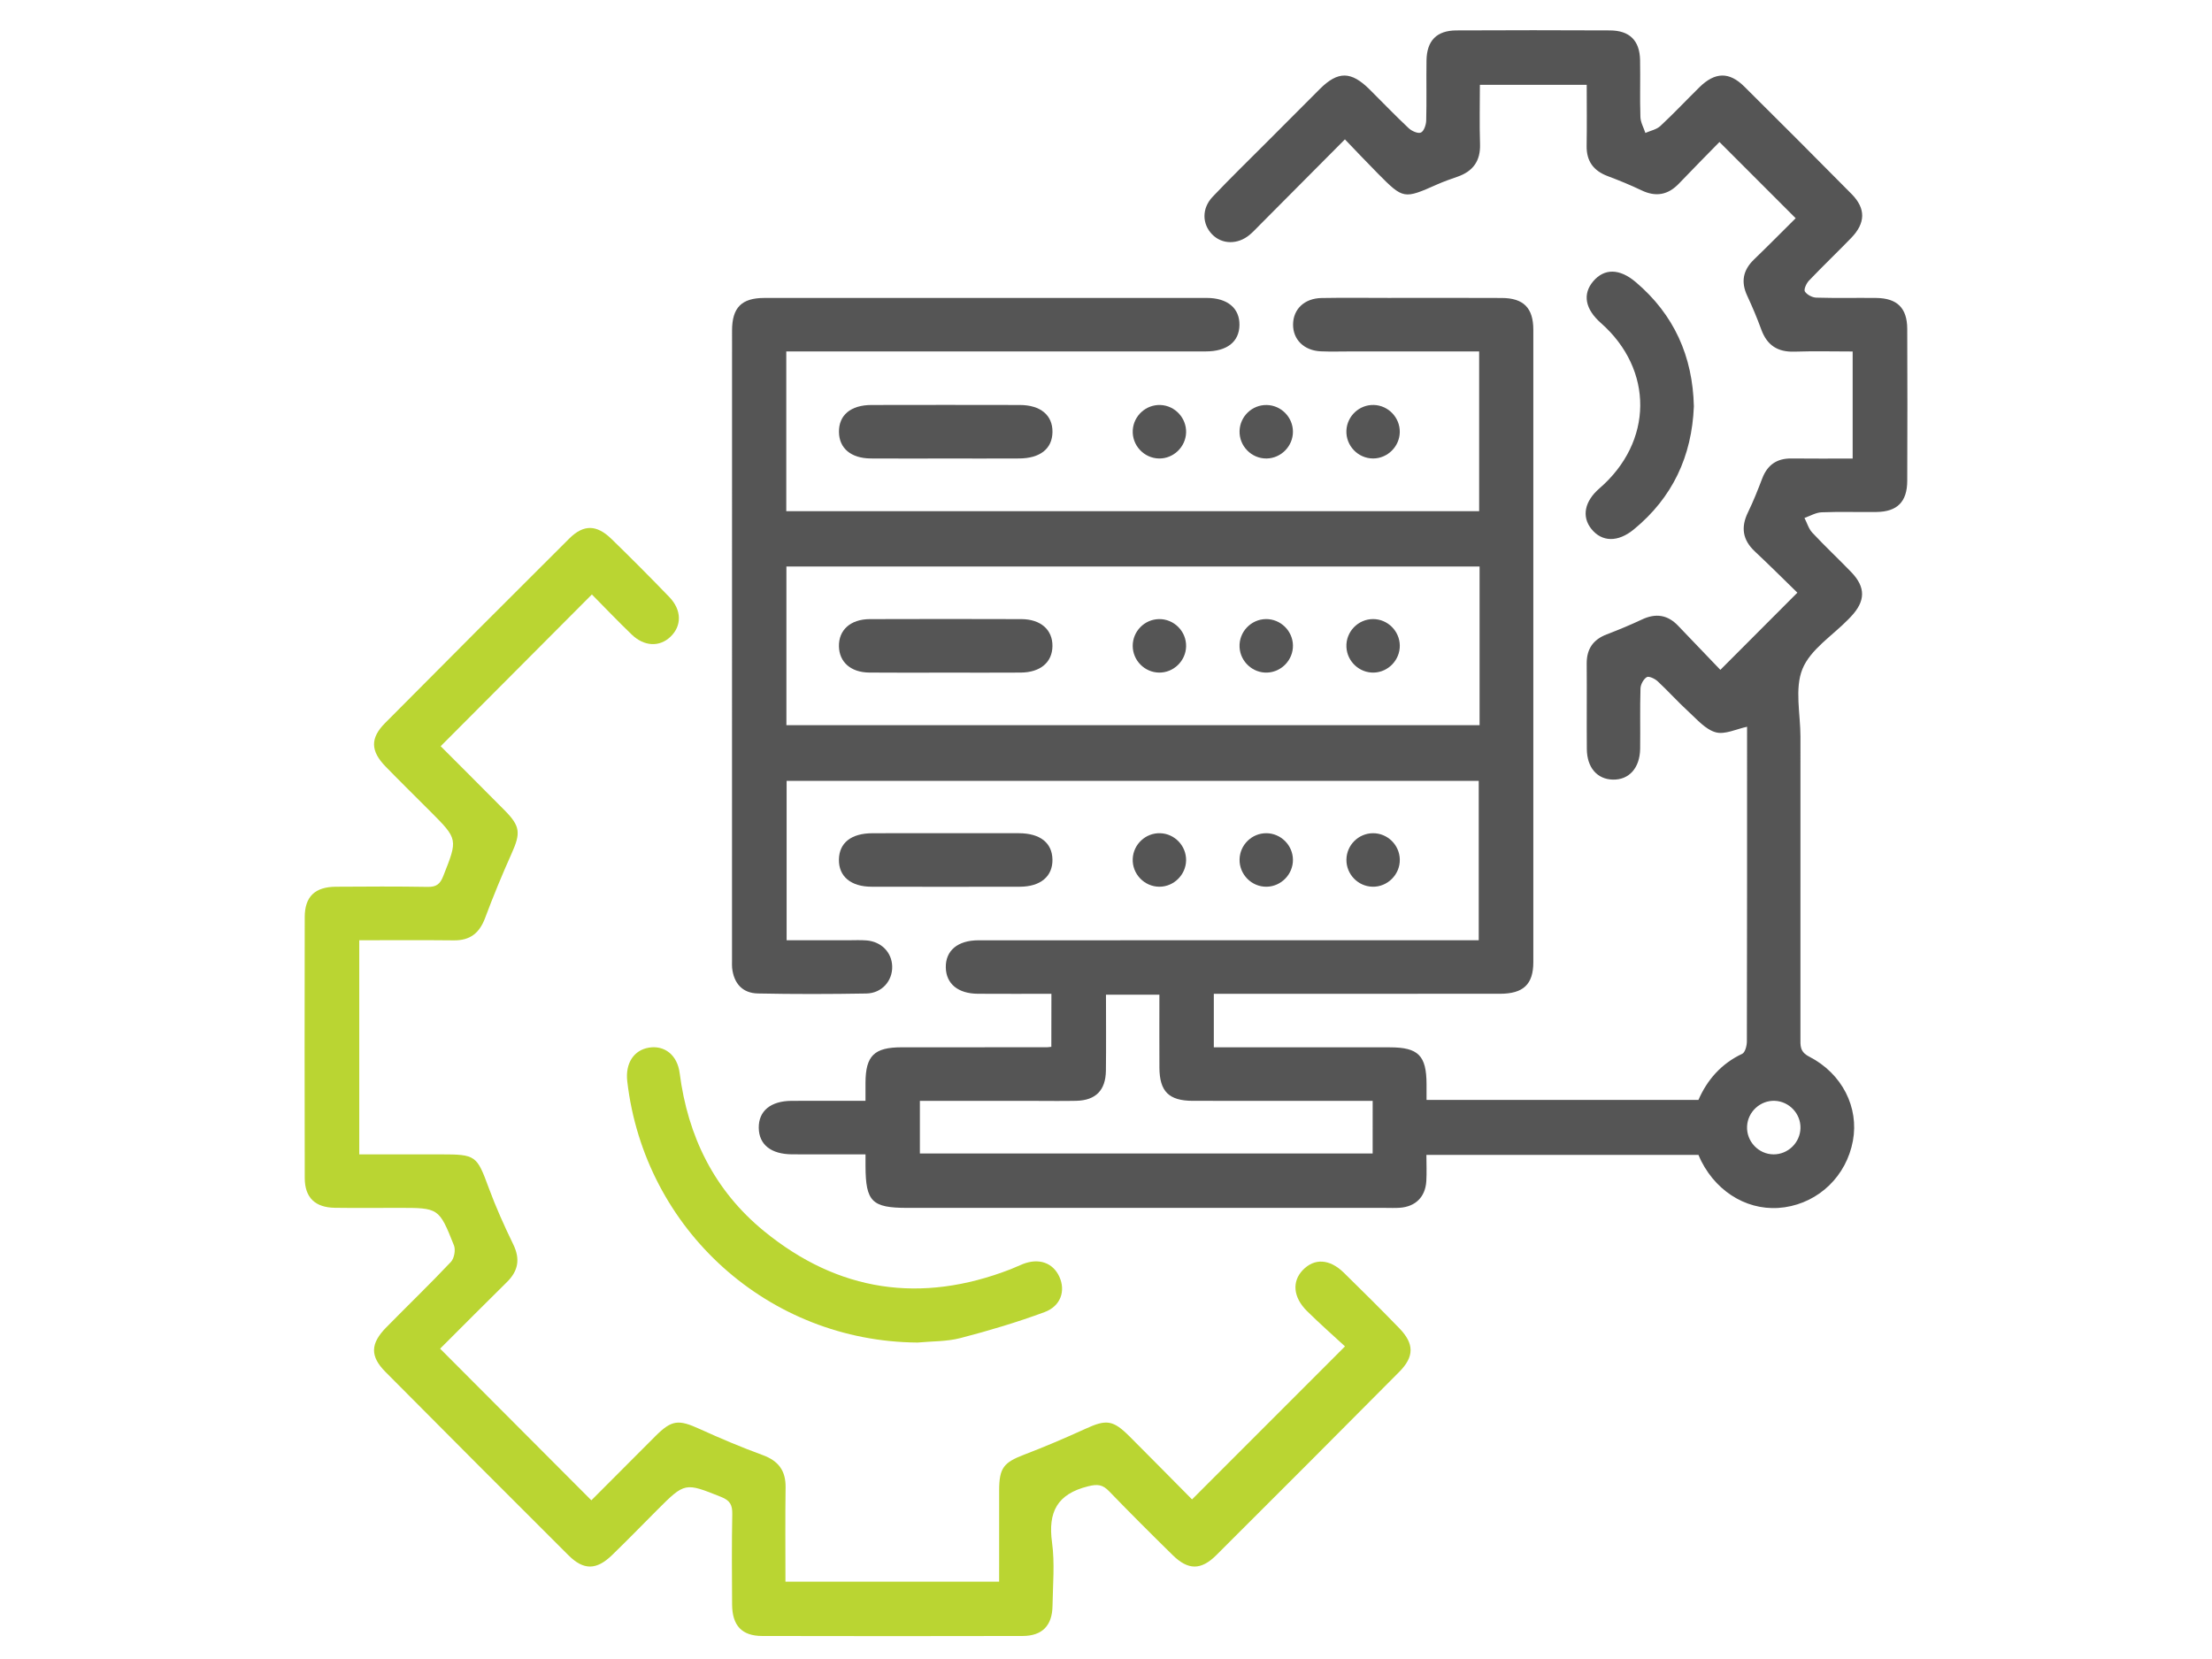 <?xml version="1.0" encoding="utf-8"?>
<!-- Generator: Adobe Illustrator 26.0.2, SVG Export Plug-In . SVG Version: 6.00 Build 0)  -->
<svg version="1.1" id="Layer_1" xmlns="http://www.w3.org/2000/svg" xmlns:xlink="http://www.w3.org/1999/xlink" x="0px" y="0px"
	 viewBox="0 0 1024 768" style="enable-background:new 0 0 1024 768;" xml:space="preserve">
<style type="text/css">
	.st0{fill:#555555;}
	.st1{fill:#BAD532;}
</style>
<g>
	<g>
		<path class="st0" d="M486.73,460.06c-11.49,0-22.77,0.06-34.05-0.02c-9.19-0.06-14.68-4.62-14.84-12.13
			c-0.17-7.81,5.46-12.61,15.1-12.62c38.64-0.04,77.28-0.02,115.92-0.02c38.38,0,76.76,0,115.69,0c0-24.48,0-48.86,0-73.79
			c-106.33,0-213.09,0-320.4,0c0,23.94,0,48.32,0,73.79c9.22,0,18.89,0,28.55,0c2.83,0,5.68-0.16,8.5,0.08
			c6.85,0.58,11.65,5.55,11.82,11.99c0.18,6.74-4.77,12.45-11.97,12.58c-16.74,0.29-33.49,0.33-50.23-0.02
			c-7.13-0.15-11.13-4.67-11.9-11.83c-0.11-1.02-0.05-2.06-0.05-3.1c0-97.31-0.01-194.61,0.02-291.92c0-10.66,4.4-15.12,14.95-15.12
			c68.26-0.04,136.53-0.03,204.79-0.01c9.65,0,15.29,4.8,15.15,12.59c-0.14,7.72-5.74,12.16-15.59,12.17
			c-61.82,0.02-123.65,0.01-185.47,0.01c-2.78,0-5.57,0-8.73,0c0,24.84,0,49.21,0,73.96c106.86,0,213.62,0,320.75,0
			c0-24.47,0-48.85,0-73.96c-19.86,0-39.61,0-59.36,0c-4.64,0-9.28,0.15-13.91-0.05c-7.8-0.33-12.97-5.47-12.87-12.52
			c0.1-7.05,5.27-12.02,13.2-12.16c10.3-0.19,20.61-0.05,30.91-0.05c17.52,0,35.03-0.07,52.55,0.03
			c10.02,0.05,14.56,4.6,14.56,14.74c0.04,97.56,0.04,195.13,0,292.69c0,10.33-4.64,14.66-15.42,14.67
			c-41.47,0.04-82.95,0.02-124.42,0.02c-2.55,0-5.09,0-8.07,0c0,8.18,0,16.04,0,24.78c9.32,0,18.75,0,28.18,0
			c17.77,0,35.55-0.01,53.32,0c13.17,0.01,16.93,3.79,16.98,17.01c0.01,2.3,0,4.59,0,7.33c41.91,0,83.53,0,125.87,0
			c4-9.19,10.5-16.76,20.27-21.35c1.34-0.63,2.14-3.72,2.15-5.68c0.12-48.78,0.09-97.56,0.09-145.71
			c-4.89,1.01-10.23,3.74-14.51,2.56c-4.72-1.3-8.66-5.95-12.58-9.54c-4.94-4.52-9.42-9.54-14.33-14.1c-1.28-1.19-4.06-2.5-5.02-1.9
			c-1.51,0.93-2.85,3.4-2.9,5.26c-0.29,9.28-0.04,18.58-0.16,27.87c-0.11,8.93-5.15,14.51-12.67,14.31
			c-7.25-0.19-11.94-5.57-12.01-14.16c-0.11-13.16,0.05-26.33-0.06-39.49c-0.06-6.78,2.95-11.16,9.25-13.58
			c5.51-2.11,10.97-4.37,16.3-6.88c6.39-3.01,11.9-2.24,16.8,2.92c6.55,6.89,13.14,13.73,19.52,20.38
			c12.15-12.17,23.6-23.65,35.66-35.73c-6.41-6.23-12.93-12.77-19.67-19.07c-5.69-5.33-6.59-11.17-3.2-18.12
			c2.47-5.07,4.56-10.34,6.57-15.62c2.4-6.31,6.76-9.39,13.53-9.31c9.27,0.11,18.54,0.03,28.36,0.03c0-16.22,0-32.34,0-49.56
			c-8.69,0-17.85-0.23-26.99,0.07c-7.75,0.25-12.66-2.96-15.31-10.24c-1.93-5.31-4.14-10.53-6.52-15.65
			c-3.01-6.46-1.92-11.88,3.17-16.79c6.68-6.44,13.19-13.05,19.27-19.08c-11.8-11.8-23.36-23.36-35.28-35.29
			c-5.74,5.88-12.29,12.45-18.68,19.17c-5.11,5.37-10.74,6.4-17.44,3.19c-5.08-2.43-10.32-4.58-15.6-6.56
			c-6.57-2.47-9.89-6.89-9.77-14.05c0.16-9.26,0.04-18.52,0.04-28.23c-16.4,0-32.48,0-49.46,0c0,9.06-0.23,18.25,0.07,27.43
			c0.26,7.87-3.29,12.65-10.49,15.14c-3.15,1.09-6.31,2.2-9.35,3.55c-15.39,6.83-15.66,6.84-27.31-4.9
			c-5.08-5.12-10.02-10.38-15.4-15.96c-13.33,13.4-26.21,26.35-39.1,39.31c-1.64,1.64-3.21,3.37-4.98,4.86
			c-5.55,4.64-12.84,4.51-17.41-0.21c-4.66-4.81-4.83-12.04,0.27-17.4c8.34-8.79,17.04-17.23,25.59-25.81
			c8.01-8.04,16-16.09,24.04-24.09c8.38-8.34,14.44-8.28,22.99,0.2c6.04,5.99,11.92,12.15,18.12,17.97
			c1.41,1.32,4.29,2.61,5.66,2.01c1.39-0.61,2.4-3.56,2.45-5.52c0.25-9.29,0-18.58,0.14-27.87c0.14-9.15,4.72-13.85,13.82-13.89
			c23.7-0.12,47.4-0.11,71.1,0c9.14,0.04,13.78,4.71,13.95,13.78c0.16,8.77-0.14,17.56,0.15,26.32c0.08,2.48,1.5,4.91,2.3,7.36
			c2.33-1.03,5.14-1.55,6.91-3.19c6.23-5.78,12.05-12.01,18.12-17.97c7.2-7.06,13.75-7.25,20.74-0.33
			c16.66,16.52,33.24,33.12,49.73,49.81c6.59,6.68,6.46,13.38-0.19,20.26c-6.45,6.67-13.18,13.08-19.58,19.79
			c-1.2,1.26-2.48,4.1-1.89,5.03c0.96,1.51,3.42,2.8,5.29,2.85c9.27,0.28,18.54,0.04,27.82,0.15c9.6,0.12,14.22,4.65,14.27,14.25
			c0.1,23.49,0.1,46.98,0,70.46c-0.04,9.65-4.63,14.23-14.16,14.36c-8.5,0.12-17.01-0.19-25.5,0.15c-2.67,0.11-5.28,1.7-7.91,2.61
			c1.19,2.31,1.94,5.03,3.64,6.85c5.81,6.21,12.03,12.03,17.94,18.15c6.88,7.11,6.74,13.56-0.19,20.81
			c-0.36,0.37-0.71,0.75-1.07,1.12c-7.35,7.55-17.56,13.93-21.25,22.98c-3.7,9.09-0.93,20.83-0.93,31.41
			c-0.01,46.46,0,92.92-0.01,139.38c0,3.51-0.38,6.4,4.04,8.67c15.33,7.86,23.11,23.57,20.25,38.98c-3,16.19-15.55,28.41-31.6,30.77
			c-15.62,2.3-30.77-6.06-38.56-21.3c-0.46-0.9-0.84-1.85-1.34-2.96c-41.69,0-83.36,0-125.94,0c0,4.1,0.2,8.15-0.04,12.16
			c-0.44,7.31-4.99,11.81-12.28,12.33c-2.31,0.17-4.63,0.05-6.95,0.05c-73.67,0-147.35,0-221.02,0c-16.39,0-19.28-2.88-19.36-19.27
			c-0.01-1.53,0-3.05,0-5.51c-11.46,0-22.69,0.04-33.93-0.01c-9.82-0.04-15.4-4.5-15.49-12.26c-0.09-7.81,5.5-12.46,15.22-12.5
			c11.06-0.06,22.12-0.01,34.19-0.01c0-2.92-0.01-5.63,0-8.34c0.06-12.54,3.99-16.43,16.76-16.44c22.41-0.02,44.82-0.01,67.23-0.02
			c0.5,0,1.01-0.1,2.04-0.21C486.73,476.83,486.73,468.97,486.73,460.06z M684.94,262.26c-107.47,0-214.22,0-320.89,0
			c0,24.81,0,49.19,0,73.46c107.2,0,213.96,0,320.89,0C684.94,311.09,684.94,286.9,684.94,262.26z M635.45,509.62
			c-28.15,0-55.67,0.03-83.2-0.01c-11.14-0.02-15.46-4.31-15.52-15.35c-0.06-11.26-0.01-22.52-0.01-33.78c-8.65,0-16.49,0-24.73,0
			c0,11.98,0.11,23.55-0.03,35.12c-0.11,9.15-4.72,13.79-13.76,14c-6.44,0.14-12.88,0.03-19.32,0.03c-17.68,0-35.36,0-53.04,0
			c0,8.67,0,16.52,0,24.36c70.07,0,139.74,0,209.6,0C635.45,525.9,635.45,518.23,635.45,509.62z M833.49,522.25
			c0.16-6.69-5.21-12.39-11.91-12.65c-6.67-0.26-12.46,5.06-12.81,11.75c-0.36,7.01,5.29,13.01,12.28,13.04
			C827.75,534.41,833.34,528.96,833.49,522.25z"/>
		<path class="st1" d="M274,275.2c-23.63,23.71-46.69,46.85-70,70.24c9.62,9.64,19.66,19.64,29.63,29.71
			c7.24,7.32,7.47,10.47,3.23,19.92c-4.41,9.84-8.53,19.83-12.31,29.93c-2.59,6.93-6.92,10.4-14.41,10.32
			c-14.42-0.16-28.85-0.05-43.83-0.05c0,32.73,0,65.37,0,99.12c12.28,0,25.04,0,37.79,0c16.23,0,16.64,0.55,22.16,15.53
			c3.28,8.91,7.2,17.62,11.35,26.16c3.3,6.8,2.3,12.27-2.96,17.45c-10.46,10.3-20.8,20.72-30.91,30.81
			c23.42,23.48,46.52,46.64,70.02,70.2c9.67-9.69,19.63-19.71,29.63-29.69c7.6-7.58,10.66-7.81,20.51-3.33
			c9.57,4.35,19.28,8.46,29.15,12.07c7.3,2.67,10.73,7.18,10.62,14.99c-0.21,14.41-0.06,28.82-0.06,43.63c32.99,0,65.56,0,98.92,0
			c0-14.12-0.02-28.22,0.01-42.33c0.02-10.34,2.1-12.85,11.55-16.47c9.58-3.67,19.04-7.7,28.38-11.97
			c9.7-4.44,12.74-4.16,20.47,3.56c9.84,9.83,19.6,19.75,28.89,29.12c23.37-23.38,46.43-46.45,70.81-70.84
			c-5.3-4.9-11.6-10.44-17.56-16.32c-6.49-6.4-7.07-13.74-1.95-19.04c5.36-5.55,12.41-5.18,18.98,1.26
			c8.66,8.48,17.26,17.02,25.69,25.72c6.92,7.14,6.97,13.11-0.04,20.17c-28.16,28.37-56.39,56.66-84.71,84.87
			c-7.07,7.04-13.02,6.98-20.11,0.03c-9.94-9.75-19.8-19.59-29.47-29.6c-3-3.1-5.27-3.44-9.76-2.32c-14.3,3.55-18.63,11.88-16.69,26
			c1.32,9.63,0.37,19.58,0.22,29.39c-0.14,9.12-4.77,13.88-13.84,13.9c-40.19,0.09-80.38,0.09-120.56,0
			c-9.41-0.02-13.86-4.81-13.93-14.58c-0.09-13.94-0.19-27.88,0.08-41.81c0.08-4.19-0.97-6.31-5.1-7.96
			c-16.83-6.72-16.76-6.9-29.79,6.16c-6.92,6.94-13.75,13.97-20.79,20.78c-7.19,6.96-13.11,7.06-20.12,0.07
			c-28.31-28.22-56.54-56.51-84.71-84.87c-7.25-7.3-7.07-13.13,0.37-20.69c9.94-10.12,20.16-19.96,29.89-30.27
			c1.53-1.62,2.25-5.54,1.42-7.63c-6.93-17.44-7.07-17.39-25.74-17.39c-9.79,0-19.58,0.11-29.37-0.03
			c-9.16-0.13-13.95-4.71-13.97-13.76c-0.1-40.27-0.09-80.53-0.01-120.8c0.02-9.51,4.72-14,14.43-14.07
			c14.17-0.1,28.34-0.17,42.5,0.07c3.99,0.07,5.72-1.26,7.2-5.01c6.74-17.06,6.89-17.01-5.94-29.87
			c-6.92-6.94-13.92-13.79-20.75-20.82c-7-7.21-7.19-13.15-0.25-20.14c28.34-28.55,56.76-57.02,85.26-85.41
			c6.65-6.62,12.67-6.51,19.54,0.17c9.06,8.81,17.97,17.76,26.75,26.86c5.85,6.06,5.88,13.39,0.54,18.46
			c-5.06,4.8-12.15,4.51-17.93-1.07C286.1,287.66,280.05,281.32,274,275.2z"/>
		<path class="st1" d="M424.77,621.5c-68.87-0.45-126.38-52.04-134.39-120.92c-0.97-8.32,3.01-14.48,10.08-15.61
			c7.12-1.14,13.09,3.34,14.18,11.81c3.79,29.37,16.04,54.31,39,73.1c34.44,28.19,72.77,33.77,114.24,17.67
			c1.91-0.74,3.76-1.66,5.67-2.4c7.39-2.89,13.92-0.59,16.87,5.91c2.94,6.5,0.7,13.56-6.91,16.37
			c-12.69,4.69-25.73,8.58-38.83,11.98C438.29,621.09,431.42,620.87,424.77,621.5z"/>
		<path class="st0" d="M784.14,188.12c-0.91,23.06-9.86,42.24-27.81,56.97c-7.39,6.06-14.8,5.85-19.66-0.26
			c-4.56-5.72-3.13-12.8,3.78-18.77c24.9-21.53,25.19-54.89,0.66-76.52c-7.32-6.45-8.6-13.4-3.56-19.33
			c5.12-6.02,12.17-6,19.69,0.38C774.94,145.61,783.61,164.92,784.14,188.12z"/>
		<path class="st0" d="M437.82,212.26c-11.57,0-23.13,0.06-34.7-0.02c-9.13-0.06-14.61-4.67-14.74-12.17
			c-0.14-7.86,5.39-12.57,15.08-12.59c22.87-0.05,45.75-0.05,68.62,0c9.64,0.02,15.25,4.75,15.14,12.54
			c-0.11,7.72-5.71,12.18-15.48,12.22C460.43,212.3,449.12,212.26,437.82,212.26z"/>
		<path class="st0" d="M437.79,385.71c11.31,0,22.62-0.03,33.92,0.01c9.8,0.04,15.37,4.46,15.5,12.19
			c0.13,7.78-5.51,12.56-15.12,12.58c-22.87,0.05-45.75,0.05-68.62,0c-9.62-0.02-15.23-4.79-15.11-12.58
			c0.13-7.74,5.68-12.15,15.49-12.18C415.18,385.68,426.48,385.71,437.79,385.71z"/>
		<path class="st0" d="M549.08,200.23c-0.2,6.7-5.86,12.12-12.53,12.02c-7-0.11-12.59-6.15-12.16-13.14
			c0.41-6.71,6.21-11.93,12.9-11.62C543.97,187.79,549.28,193.53,549.08,200.23z"/>
		<path class="st0" d="M598.54,199.88c-0.01,6.69-5.51,12.27-12.19,12.37c-7,0.1-12.75-5.78-12.52-12.79
			c0.22-6.74,5.84-12.09,12.56-11.97C593.09,187.6,598.55,193.17,598.54,199.88z"/>
		<path class="st0" d="M648,200.03c-0.1,6.69-5.67,12.2-12.34,12.21c-6.99,0.01-12.69-5.95-12.37-12.95
			c0.31-6.72,6.01-12.02,12.71-11.82C642.72,187.68,648.1,193.32,648,200.03z"/>
		<path class="st0" d="M549.08,398.27c-0.1,6.69-5.66,12.2-12.34,12.22c-6.99,0.01-12.69-5.95-12.37-12.95
			c0.31-6.72,6-12.02,12.71-11.82C543.79,385.92,549.17,391.56,549.08,398.27z"/>
		<path class="st0" d="M598.54,398.02c0.05,6.69-5.41,12.31-12.09,12.47c-7,0.16-12.79-5.67-12.62-12.7
			c0.17-6.74,5.74-12.13,12.46-12.07C593,385.79,598.49,391.31,598.54,398.02z"/>
		<path class="st0" d="M635.57,385.72c6.7-0.05,12.29,5.39,12.44,12.11c0.16,6.99-5.69,12.84-12.67,12.66
			c-6.7-0.17-12.11-5.79-12.04-12.5C623.36,391.25,628.85,385.77,635.57,385.72z"/>
		<path class="st0" d="M437.84,311.38c-11.82,0-23.65,0.09-35.47-0.03c-8.52-0.09-13.85-4.85-14-12.13
			c-0.15-7.57,5.34-12.57,14.28-12.61c23.39-0.08,46.78-0.08,70.16,0c8.99,0.03,14.49,4.95,14.4,12.5
			c-0.09,7.5-5.6,12.18-14.68,12.25C460.98,311.44,449.41,311.38,437.84,311.38z"/>
		<path class="st0" d="M524.37,299.01c-0.02-6.73,5.41-12.28,12.13-12.41c7-0.13,12.79,5.72,12.58,12.73
			c-0.2,6.7-5.84,12.13-12.52,12.03C529.86,311.27,524.39,305.72,524.37,299.01z"/>
		<path class="st0" d="M598.54,298.7c0.15,6.69-5.21,12.4-11.9,12.66c-6.67,0.26-12.45-5.03-12.81-11.73
			c-0.38-7.01,5.25-12.99,12.27-13.04C592.8,286.55,598.39,291.99,598.54,298.7z"/>
		<path class="st0" d="M648.01,298.79c0.1,6.69-5.3,12.36-11.98,12.57c-6.68,0.21-12.41-5.11-12.73-11.82
			c-0.33-7.02,5.34-12.95,12.36-12.95C642.36,286.6,647.9,292.08,648.01,298.79z"/>
	</g>
</g>
</svg>
